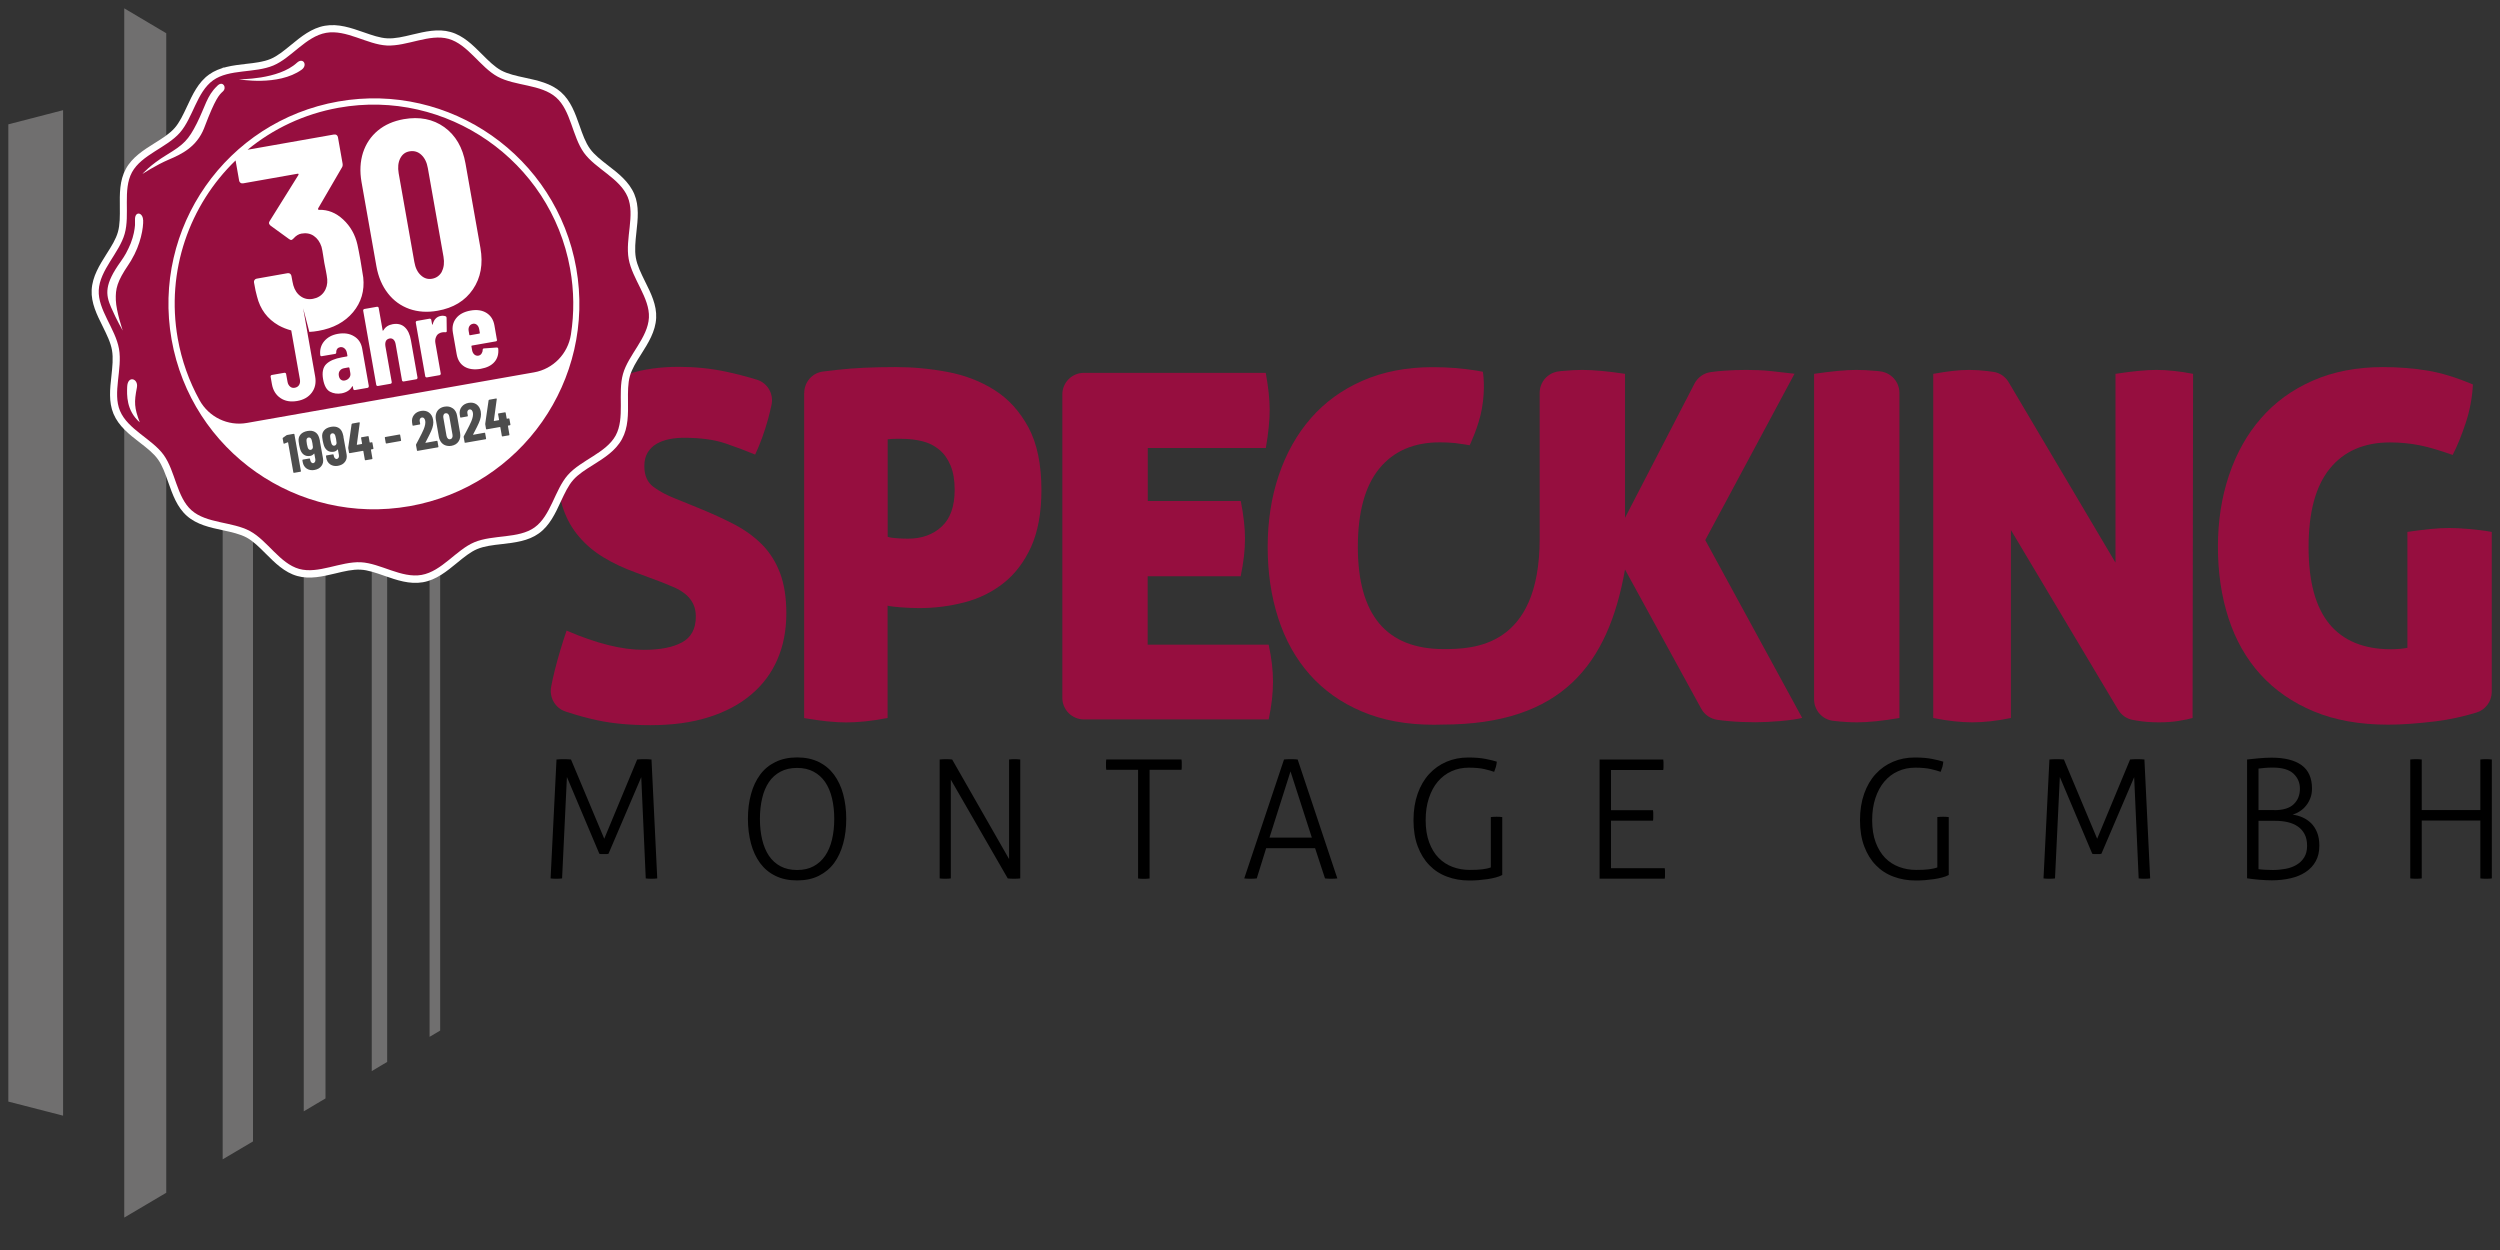 <?xml version="1.0" encoding="UTF-8"?>
<svg id="Ebene_1" data-name="Ebene 1" xmlns="http://www.w3.org/2000/svg" version="1.1" viewBox="0 0 300 150">
  <rect x="0" y="0" width="300" height="150" fill="#333333" stroke="none"/>
  <defs>
    <style>
      .cls-1 {
        fill: #960e3f;
      }

      .cls-1, .cls-2, .cls-3, .cls-4, .cls-5 {
        stroke-width: 0px;
      }

      .cls-2 {
        fill: #706f6f;
      }

      .cls-3 {
        fill: #000;
      }

      .cls-4 {
        fill: #4d4d4d;
      }

      .cls-5 {
        fill: #fff;
      }
    </style>
  </defs>
  <path class="cls-1" d="M83.77,60.94c1.62.66,3.07,1.32,4.37,2,1.29.68,2.4,1.49,3.33,2.43.93.95,1.64,2.08,2.14,3.41s.75,2.94.75,4.83c0,2.04-.36,3.89-1.07,5.52-.71,1.64-1.76,3.05-3.15,4.22-1.39,1.18-3.09,2.08-5.12,2.72-2.02.64-4.35.95-6.97.95-2.39,0-4.5-.19-6.33-.58-1.22-.26-2.51-.61-3.86-1.06-1.24-.41-1.97-1.69-1.72-2.98.13-.67.28-1.36.46-2.07.39-1.52.85-3.08,1.39-4.66,3.55,1.54,6.63,2.31,9.26,2.31,1.97,0,3.5-.3,4.6-.9s1.65-1.63,1.65-3.09c0-.62-.12-1.15-.35-1.59-.23-.44-.54-.82-.93-1.13s-.82-.57-1.3-.78-.97-.41-1.47-.61l-3.24-1.21c-1.39-.5-2.65-1.1-3.79-1.79s-2.11-1.51-2.92-2.46c-.81-.94-1.44-2.03-1.88-3.27-.44-1.23-.66-2.68-.66-4.34,0-2.04.35-3.86,1.04-5.44.69-1.58,1.67-2.92,2.92-4.02s2.77-1.93,4.54-2.49c1.77-.56,3.76-.84,5.96-.84,1.97,0,3.87.19,5.7.58,1.18.25,2.42.57,3.7.96,1.29.39,2.05,1.72,1.76,3.04-.12.56-.27,1.15-.43,1.76-.41,1.48-.92,2.88-1.53,4.19-1-.42-2.18-.87-3.53-1.33-1.35-.46-3.03-.69-5.03-.69-.62,0-1.21.06-1.76.17-.56.12-1.06.3-1.5.55s-.8.6-1.07,1.04c-.27.44-.41.99-.41,1.65,0,1.12.37,1.95,1.1,2.49.73.54,1.6,1,2.6,1.39l2.75,1.12Z"/>
  <path class="cls-1" d="M96.51,47.15c0-1.31.97-2.42,2.28-2.57.54-.06,1.14-.13,1.8-.21,1.83-.21,4.14-.32,6.91-.32,2.04,0,4.11.19,6.19.58,2.08.39,3.96,1.11,5.64,2.17,1.68,1.06,3.04,2.56,4.08,4.48,1.04,1.93,1.56,4.44,1.56,7.52,0,2.74-.42,5.01-1.24,6.83-.83,1.81-1.93,3.26-3.3,4.34-1.37,1.08-2.93,1.85-4.69,2.31s-3.56.69-5.41.69c-.73,0-1.48-.03-2.23-.09s-1.28-.12-1.59-.2v13.48c-1,.19-1.91.33-2.72.41s-1.56.12-2.26.12c-1.35,0-3.03-.17-5.03-.52v-39.02h.01ZM106.52,64.41c.19.08.52.14.98.17.46.04.94.06,1.45.06,1.66,0,3.01-.48,4.05-1.45,1.04-.96,1.56-2.43,1.56-4.4,0-1.16-.16-2.13-.49-2.92-.33-.79-.78-1.43-1.36-1.91s-1.25-.82-2.02-1.01-1.58-.29-2.43-.29h-.81c-.31,0-.62.02-.93.06,0,0,0,11.69,0,11.69Z"/>
  <path class="cls-1" d="M149.4,64.64c0,1.35-.17,2.85-.52,4.51h-11.16v8.21h14.52c.35,1.62.52,3.09.52,4.4,0,1.43-.17,2.95-.52,4.57h-22.17c-1.43,0-2.59-1.16-2.59-2.59v-36.41c0-1.43,1.16-2.59,2.59-2.59h21.82c.15.85.27,1.64.35,2.37s.12,1.43.12,2.08c0,1.27-.15,2.8-.46,4.57h-14.17v6.36h11.16c.34,1.71.51,3.21.51,4.52Z"/>
  <path class="cls-1" d="M222.84,86.68c-.85,0-1.8-.06-2.85-.18-1.31-.15-2.3-1.26-2.3-2.58v-39.06c1.04-.15,1.99-.27,2.83-.35.85-.08,1.6-.12,2.26-.12s1.47.04,2.34.12c.15,0,.31.03.47.05,1.32.14,2.34,1.25,2.34,2.58v39.02c-2.05.35-3.74.52-5.09.52Z"/>
  <path class="cls-1" d="M232,44.86c.85-.15,1.62-.27,2.31-.35.69-.08,1.37-.12,2.02-.12.69,0,1.42.05,2.17.14.26.03.5.07.73.1.76.11,1.42.58,1.81,1.24l12.82,21.65v-22.66c1-.15,1.91-.27,2.72-.35.81-.08,1.54-.12,2.2-.12s1.35.04,2.08.12c.73.08,1.5.19,2.31.35l-.06,41.3c-.39.12-.95.23-1.68.35-.73.12-1.52.17-2.37.17-.96,0-1.83-.07-2.6-.2-.18-.03-.36-.06-.52-.09-.74-.13-1.37-.58-1.76-1.22l-12.87-21.57v22.56c-1.7.35-3.24.52-4.63.52s-2.95-.17-4.69-.52v-41.3h.01Z"/>
  <path class="cls-1" d="M288.88,63.83c1.04-.15,1.97-.27,2.78-.35.81-.08,1.56-.12,2.26-.12.66,0,1.45.04,2.37.12.93.08,1.83.19,2.72.35v19.19c0,1.15-.75,2.16-1.85,2.49-1.65.5-3.27.85-4.89,1.05-2.22.27-4.12.4-5.7.4-3.39,0-6.36-.53-8.91-1.59-2.55-1.06-4.68-2.54-6.39-4.42-1.72-1.89-3-4.15-3.85-6.77-.85-2.62-1.27-5.48-1.27-8.56s.44-5.95,1.33-8.59c.89-2.64,2.17-4.93,3.85-6.85,1.68-1.93,3.75-3.43,6.22-4.51,2.47-1.08,5.26-1.62,8.39-1.62,1.85,0,3.62.14,5.29.41,1.68.27,3.52.83,5.52,1.68-.08,1.58-.37,3.12-.87,4.63-.5,1.5-1.02,2.78-1.56,3.82-.77-.27-1.47-.5-2.11-.69-.64-.19-1.24-.35-1.82-.46-.58-.12-1.16-.2-1.74-.26-.58-.06-1.2-.09-1.85-.09-3.12,0-5.53,1.05-7.23,3.15-1.7,2.1-2.54,5.23-2.54,9.4s.83,7.2,2.49,9.23c1.66,2.02,4.13,3.04,7.4,3.04.73,0,1.39-.06,1.97-.17v-13.91h0Z"/>
  <path class="cls-1" d="M204.63,64.81l10.71-19.96c-.35-.04-.76-.09-1.24-.14-.48-.06-.98-.12-1.5-.17-.52-.06-1.05-.1-1.59-.12s-1.02-.03-1.45-.03c-.89,0-1.76.03-2.6.09-.5.03-1.05.09-1.66.17-.84.11-1.57.63-1.96,1.38l-8.34,16.11v-17.28c-1-.15-1.94-.27-2.81-.35-.87-.08-1.65-.12-2.34-.12s-1.41.04-2.26.12c-.16,0-.33.03-.5.05-1.32.14-2.33,1.25-2.33,2.58v17.5c0,13.09-8.02,13.25-11.52,13.25-6.86,0-10.3-4.09-10.3-12.26,0-4.16.86-7.3,2.57-9.4,1.72-2.1,4.14-3.15,7.26-3.15.66,0,1.27.03,1.85.09s1.74.26,1.74.26c0,0,1.07-2.21,1.46-4.35.47-2.6.12-4.47.12-4.47,0,0-.52-.1-.77-.14-1.66-.27-3.41-.41-5.26-.41-3.12,0-5.92.54-8.39,1.62-2.47,1.08-4.54,2.58-6.22,4.51-1.68,1.93-2.96,4.21-3.85,6.85s-1.33,5.51-1.33,8.59.42,5.94,1.27,8.56c.85,2.62,2.11,4.88,3.79,6.77s3.76,3.37,6.25,4.42c2.49,1.06,5.37,1.59,8.65,1.59.34,0,.67-.01,1.01-.02h0c14.39,0,19.91-7.29,21.91-18.61l9.15,16.71c.4.73,1.12,1.21,1.94,1.33.41.06.85.11,1.32.15,1.04.1,2.12.14,3.24.14.89,0,1.88-.05,2.98-.14,1.1-.1,1.98-.22,2.63-.38l-11.63-21.34Z"/>
  <path class="cls-2" d="M7.57,13.22v120.66l-6.57-1.69V14.92l6.57-1.7ZM19.95,143.13V3.99l-5.04-2.99v145.11l5.04-2.98ZM30.36,136.97V10.15l-3.64-2.15v131.12l3.64-2.15ZM39.06,131.81V15.3l-2.61-1.54v119.6l2.61-1.55ZM46.46,127.43V19.68l-1.85-1.09v109.94l1.85-1.1ZM51.55,124.42l1.27-.75V23.45l-1.27-.75v101.72Z"/>
  <g>
    <path class="cls-3" d="M66.78,91.14c.08-.01.2-.02.38-.03.17-.01.33-.01.48-.01s.3,0,.48.01c.17.01.3.02.4.03l3.99,9.51,3.95-9.51c.08-.01.21-.02.39-.03s.33-.01.47-.01c.13,0,.28,0,.46.01.17.01.3.02.4.03l.69,14.27c-.09.01-.2.02-.32.03s-.24.01-.36.01c-.13,0-.26,0-.39-.01s-.23-.02-.31-.03l-.54-12.15-3.93,9.19c-.09.03-.19.04-.28.04h-.55c-.09,0-.18-.01-.27-.04l-3.89-9.21-.58,12.17c-.09.01-.2.02-.32.03s-.24.01-.36.01c-.13,0-.26,0-.39-.01s-.23-.02-.31-.03l.71-14.27Z"/>
    <path class="cls-3" d="M95.65,105.65c-.99,0-1.86-.18-2.6-.55-.74-.36-1.35-.87-1.84-1.53-.48-.66-.85-1.44-1.09-2.34-.24-.91-.37-1.9-.37-2.97s.12-2.06.37-2.96c.24-.9.61-1.68,1.09-2.33.48-.66,1.09-1.16,1.84-1.53.74-.36,1.61-.55,2.6-.55s1.86.18,2.6.55c.74.36,1.35.87,1.84,1.53.48.66.85,1.43,1.09,2.33s.37,1.88.37,2.96-.12,2.06-.37,2.97-.61,1.69-1.09,2.34c-.48.65-1.1,1.16-1.84,1.53-.74.37-1.6.55-2.6.55ZM95.65,104.4c.77,0,1.43-.15,1.98-.45.56-.3,1.02-.72,1.39-1.26s.64-1.19.82-1.94.27-1.58.27-2.48-.09-1.73-.27-2.48-.45-1.4-.82-1.94-.83-.95-1.39-1.25-1.22-.45-1.98-.45-1.43.15-1.99.45c-.56.3-1.03.71-1.39,1.25s-.64,1.18-.81,1.94c-.18.75-.27,1.58-.27,2.48s.09,1.73.27,2.48.45,1.4.81,1.94.83.96,1.39,1.26c.56.3,1.23.45,1.99.45Z"/>
    <path class="cls-3" d="M112.76,91.14c.09-.01.21-.02.37-.03.15-.01.28-.01.39-.01s.23,0,.38.01c.15.01.26.02.36.03l6.83,11.95v-11.95c.09-.01.2-.02.31-.03s.23-.01.35-.01c.11,0,.22,0,.35.01s.23.02.33.03v14.27c-.08.01-.2.02-.35.03s-.29.01-.41.01c-.11,0-.23,0-.38-.01-.15-.01-.27-.02-.36-.03l-6.83-11.85v11.85c-.09.01-.2.02-.31.03s-.23.01-.35.01c-.13,0-.26,0-.38-.01-.12-.01-.22-.02-.3-.03v-14.27Z"/>
    <path class="cls-3" d="M136.58,92.38h-3.83c0-.08-.02-.18-.03-.29s0-.22,0-.33c0-.09,0-.2,0-.32s.02-.22.03-.3h9.03c0,.08.02.17.03.28s0,.21,0,.32c0,.09,0,.2,0,.33,0,.13-.02.23-.03.31h-3.83v13.04c-.09.01-.2.02-.32.03-.12.01-.24.01-.36.01-.13,0-.26,0-.39-.01s-.23-.02-.31-.03v-13.04h.01Z"/>
    <path class="cls-3" d="M154.08,91.14c.09-.01.22-.02.38-.03s.3-.01.44-.01c.15,0,.29,0,.45.01.15.01.27.02.37.03l4.76,14.27c-.08.01-.19.02-.34.03s-.28.01-.42.01c-.12,0-.25,0-.38-.01s-.25-.02-.34-.03l-1.19-3.63h-5.87l-1.13,3.63c-.11.01-.23.02-.37.03s-.27.01-.39.01c-.13,0-.27,0-.41-.01s-.25-.02-.33-.03l4.77-14.27ZM157.42,100.51l-2.56-7.94-2.52,7.94h5.08Z"/>
    <path class="cls-3" d="M178.89,98.05c.09-.01.2-.02.34-.03.13-.01.25-.01.36-.01.12,0,.24,0,.36.01s.22.02.32.03v6.95c-.23.12-.49.22-.8.3s-.64.15-.99.2c-.35.05-.71.09-1.08.12-.37.03-.73.04-1.09.04-.95,0-1.84-.15-2.66-.46-.82-.3-1.53-.76-2.12-1.37-.6-.61-1.06-1.36-1.4-2.26s-.51-1.94-.51-3.14.17-2.25.5-3.19c.33-.93.79-1.72,1.38-2.36.59-.64,1.28-1.13,2.08-1.47.8-.34,1.67-.51,2.61-.51.83,0,1.53.06,2.08.17.56.11,1.01.22,1.35.33-.03.24-.06.44-.11.62-.05.17-.12.37-.21.6-.29-.11-.68-.21-1.17-.33-.49-.11-1.11-.17-1.87-.17s-1.45.14-2.08.43c-.63.28-1.18.7-1.64,1.24s-.81,1.2-1.07,1.98c-.26.78-.39,1.67-.39,2.66s.14,1.9.42,2.65.65,1.37,1.13,1.86c.48.49,1.04.85,1.68,1.09s1.33.36,2.05.36c.6,0,1.1-.02,1.5-.07s.75-.12,1.04-.23v-6.04h-.01Z"/>
    <path class="cls-3" d="M191.95,91.14h7.64c0,.08.02.18.03.29s0,.22,0,.33c0,.09,0,.2,0,.33,0,.13-.02.23-.03.31h-6.27v4.82h5.04c0,.08.02.18.03.29s0,.22,0,.33c0,.09,0,.2,0,.33,0,.13-.02.23-.03.31h-5.04v5.7h6.45c0,.08.02.18.03.29s0,.22,0,.33c0,.09,0,.2,0,.33,0,.13-.02.23-.03.31h-7.82v-14.3h0Z"/>
    <path class="cls-3" d="M232.47,98.05c.09-.01.2-.02.34-.03.13-.01.25-.01.36-.01.12,0,.24,0,.36.01s.22.02.32.03v6.95c-.22.12-.49.22-.8.3s-.64.15-.99.2c-.35.05-.71.09-1.08.12-.37.03-.73.04-1.09.04-.95,0-1.84-.15-2.66-.46-.82-.3-1.53-.76-2.12-1.37-.6-.61-1.06-1.36-1.4-2.26s-.51-1.94-.51-3.14.17-2.25.5-3.19c.33-.93.79-1.72,1.38-2.36.59-.64,1.28-1.13,2.08-1.47.8-.34,1.67-.51,2.61-.51.83,0,1.53.06,2.08.17.56.11,1.01.22,1.35.33-.03.24-.06.44-.11.62-.05.17-.12.37-.21.6-.29-.11-.68-.21-1.17-.33-.49-.11-1.11-.17-1.87-.17s-1.45.14-2.08.43c-.64.28-1.18.7-1.64,1.24s-.81,1.2-1.07,1.98c-.26.78-.39,1.67-.39,2.66s.14,1.9.42,2.65.66,1.37,1.13,1.86c.48.49,1.04.85,1.68,1.09s1.33.36,2.05.36c.6,0,1.1-.02,1.5-.07s.75-.12,1.04-.23v-6.04h-.01Z"/>
    <path class="cls-3" d="M245.93,91.14c.08-.01.21-.02.38-.03s.33-.01.48-.01.3,0,.48.01c.17.01.3.02.4.03l3.99,9.51,3.95-9.51c.08-.01.21-.02.39-.03.18-.01.33-.01.47-.01.13,0,.28,0,.46.01.17.01.3.02.4.03l.69,14.27c-.09.01-.2.02-.32.03s-.24.01-.36.01c-.13,0-.26,0-.39-.01s-.23-.02-.31-.03l-.54-12.15-3.93,9.19c-.09.03-.19.04-.28.04h-.55c-.09,0-.18-.01-.27-.04l-3.89-9.21-.58,12.17c-.09.01-.2.02-.32.03-.12.01-.24.01-.36.01-.13,0-.26,0-.39-.01s-.23-.02-.31-.03l.71-14.27Z"/>
    <path class="cls-3" d="M269.65,91.14c.13-.01.32-.03.57-.06s.51-.05.78-.08c.28-.03.56-.05.84-.06.28-.01.54-.02.76-.02,1.56,0,2.76.3,3.59.9s1.25,1.54,1.25,2.81c0,.41-.06.78-.19,1.12-.13.34-.29.64-.51.91-.21.27-.46.5-.74.68-.28.19-.58.32-.88.42.41.05.81.16,1.19.33s.72.4,1.02.69c.3.3.54.67.72,1.11s.27.98.27,1.6c0,.72-.14,1.33-.43,1.85-.28.52-.68.95-1.19,1.29-.51.34-1.11.6-1.81.76-.69.16-1.45.25-2.27.25-.21,0-.45-.01-.71-.02-.26-.01-.53-.03-.8-.05-.27-.02-.54-.05-.79-.08-.26-.03-.48-.06-.67-.09v-14.26ZM272.9,97.22c1.07,0,1.86-.24,2.35-.72.5-.48.74-1.1.74-1.87,0-.71-.26-1.31-.78-1.8-.52-.48-1.35-.72-2.47-.72-.34,0-.67.01-.98.04s-.56.05-.74.08v4.98h1.88ZM271.02,104.3c.19.03.43.05.74.07s.64.03.98.03c.52,0,1.02-.05,1.52-.14s.94-.25,1.32-.48c.38-.22.69-.52.92-.89s.35-.83.35-1.39-.1-1.02-.3-1.4c-.2-.38-.47-.69-.81-.92-.34-.24-.75-.41-1.21-.52-.46-.11-.96-.16-1.49-.16h-2.02v5.8h0Z"/>
    <path class="cls-3" d="M289.23,91.14c.09-.01.21-.02.34-.03s.25-.01.36-.01c.12,0,.24,0,.36.01s.22.02.32.03v6.07h7.03v-6.07c.09-.01.2-.02.32-.03s.24-.01.36-.01c.11,0,.22,0,.36.01.13.01.25.02.34.03v14.27c-.08.01-.18.02-.31.03s-.25.01-.39.01c-.12,0-.24,0-.36-.01s-.22-.02-.32-.03v-6.95h-7.03v6.95c-.09.01-.2.02-.32.03s-.24.01-.36.01c-.13,0-.26,0-.39-.01s-.23-.02-.31-.03v-14.27h0Z"/>
  </g>
  <g>
    <path class="cls-5" d="M76.3,30.93c-.16-.93-.05-1.97.07-3.08.17-1.53.35-3.12-.25-4.55-.63-1.49-1.91-2.49-3.16-3.45-.85-.66-1.65-1.28-2.17-2.01-.54-.75-.88-1.72-1.24-2.75-.52-1.47-1.05-2.99-2.24-4.04-1.19-1.05-2.77-1.39-4.3-1.72-1.07-.23-2.07-.45-2.87-.88-.79-.43-1.52-1.16-2.28-1.92-1.11-1.11-2.25-2.26-3.79-2.69-1.51-.43-3.07-.05-4.59.31-1.07.26-2.08.5-3.01.45-.88-.04-1.83-.38-2.84-.73-1.49-.52-3.03-1.06-4.64-.78s-2.87,1.32-4.09,2.32c-.83.68-1.61,1.32-2.42,1.66-.86.36-1.89.48-2.98.6-1.54.18-3.14.36-4.42,1.28-1.3.93-1.98,2.41-2.64,3.83-.46.98-.89,1.91-1.49,2.59-.6.68-1.47,1.23-2.4,1.81-1.32.83-2.69,1.69-3.45,3.09-.76,1.39-.74,3-.72,4.56.01,1.09.02,2.13-.23,3.01-.24.86-.78,1.72-1.36,2.63-.84,1.33-1.71,2.71-1.79,4.33-.08,1.55.63,2.98,1.32,4.36.49,1,.96,1.94,1.12,2.87s.05,1.97-.07,3.08c-.17,1.53-.35,3.12.25,4.55.63,1.49,1.91,2.49,3.16,3.45.85.66,1.65,1.28,2.17,2.01.54.75.88,1.72,1.24,2.75.52,1.47,1.05,2.99,2.24,4.04,1.19,1.05,2.77,1.39,4.3,1.72,1.07.23,2.07.45,2.87.88.79.43,1.52,1.16,2.28,1.92,1.11,1.11,2.25,2.26,3.79,2.69,1.51.43,3.07.05,4.59-.31,1.07-.26,2.08-.5,3.01-.45.88.04,1.83.38,2.84.73,1.49.52,3.03,1.06,4.64.78s2.87-1.32,4.09-2.32c.83-.68,1.61-1.32,2.42-1.66.86-.36,1.89-.48,2.98-.6,1.54-.18,3.14-.36,4.42-1.28,1.3-.93,1.98-2.4,2.64-3.83.46-.98.89-1.91,1.49-2.59.6-.68,1.47-1.23,2.4-1.81,1.32-.83,2.69-1.69,3.45-3.09.76-1.39.74-3,.72-4.56-.01-1.09-.02-2.13.23-3.01.24-.86.78-1.72,1.36-2.63.84-1.33,1.71-2.71,1.79-4.33.08-1.55-.63-2.98-1.32-4.36-.49-1-.96-1.94-1.12-2.87Z"/>
    <g>
      <path class="cls-1" d="M75.32,23.63c-.94-2.24-3.85-3.37-5.24-5.29-1.41-1.96-1.56-5.07-3.35-6.65-1.8-1.59-4.91-1.35-7.01-2.49-2.1-1.14-3.58-3.89-5.9-4.54-2.28-.64-4.97.91-7.4.8-2.35-.12-4.87-1.95-7.29-1.52s-4.16,3.01-6.33,3.92c-2.24.94-5.3.4-7.23,1.78-1.96,1.41-2.41,4.49-3.99,6.29-1.59,1.8-4.59,2.64-5.74,4.74-1.14,2.1-.22,5.07-.88,7.39-.64,2.28-2.99,4.34-3.11,6.76-.12,2.35,2,4.62,2.43,7.04s-.79,5.28.12,7.44c.94,2.24,3.85,3.37,5.24,5.29,1.41,1.96,1.56,5.07,3.35,6.65,1.8,1.59,4.91,1.35,7.01,2.49,2.1,1.14,3.58,3.89,5.9,4.54,2.28.64,4.97-.91,7.4-.8,2.35.12,4.87,1.95,7.29,1.52s4.16-3.01,6.33-3.92c2.24-.94,5.3-.4,7.23-1.78,1.96-1.41,2.41-4.49,3.99-6.29,1.59-1.8,4.59-2.64,5.74-4.74,1.14-2.1.22-5.07.88-7.39.64-2.28,2.99-4.34,3.11-6.76.12-2.35-2-4.62-2.43-7.04s.79-5.28-.12-7.44ZM35.63,7.53c.75-.69,1.33.29.56.84-2.83,2.01-7.54,1.14-7.54,1.14,0,0,4.75.08,6.98-1.98ZM20.01,18.58c2.04-1.24,2.6-1.77,3.62-3.8.98-1.95,1.2-3.3,2.41-4.44.05-.05.1-.11.16-.15.59-.45,1.04.34.54.79-.44.4-.9.85-2.19,4.25-.02.06-.05.11-.06.16-.89,2.24-2.69,3.11-4.23,3.76-1.57.67-3.17,1.73-3.17,1.73,0,0,.88-1.06,2.92-2.3ZM16.43,46.49c-.35,1.8-.32,2.43.34,4.19-1.64-1.43-1.54-3.34-1.51-4.25.05-1.44,1.37-1,1.17.05ZM17.18,26.39c.04.92-.28,2.92-1.43,4.84-.01.02-.02.04-.03.05,0,0,0,.02-.01.02,0,0,0,0,0,0-.09.15-.19.31-.3.47-1.37,2.03-1.56,2.88-1.51,4.25s.83,3.65.83,3.65c0,0-.72-1.22-1.4-2.79-.68-1.57-.8-2.77,1.16-5.5.24-.33.44-.66.62-.97.24-.44.42-.84.57-1.2.36-.92.48-1.69.52-2.19.01-.21.01-.42,0-.64-.04-1.09.94-.92.97.02ZM49.15,60.74c-13.41,2.36-26.19-6.59-28.56-20-2.36-13.41,6.59-26.19,20-28.56,13.41-2.36,26.19,6.59,28.56,20,2.36,13.41-6.59,26.19-20,28.56Z"/>
      <path class="cls-1" d="M41.86,44.08l-.54.1c-.24.04-.42.14-.54.31-.12.16-.16.36-.12.6.04.22.12.38.25.47.13.1.28.13.46.1.21-.04.39-.14.52-.3.14-.16.19-.36.15-.59l-.11-.62s-.03-.06-.08-.05Z"/>
      <path class="cls-1" d="M56.74,38.86c-.18.03-.32.13-.42.29-.09.16-.12.35-.08.57l.08.46s.03.06.08.05l1.13-.2s.06-.03.05-.08l-.08-.46c-.04-.22-.13-.39-.27-.51-.14-.12-.31-.16-.49-.13Z"/>
      <path class="cls-1" d="M53.02,32.58c.25-.48.32-1.07.2-1.77l-1.88-10.64c-.12-.7-.39-1.23-.79-1.6-.4-.37-.87-.5-1.4-.41s-.89.38-1.13.86c-.24.48-.3,1.07-.18,1.77l1.88,10.64c.12.7.38,1.24.78,1.6.39.37.84.51,1.35.42s.92-.38,1.18-.86Z"/>
      <path class="cls-1" d="M40.63,12.93c-4.16.75-7.87,2.53-10.92,5.04l10.37-1.83c.11-.02.23,0,.32.07.08.06.13.14.15.24l.56,3.18c.03.19,0,.35-.08.47l-2.85,4.9c-.04.12-.01.18.1.18,1.07-.03,2.03.35,2.9,1.16.87.81,1.44,1.82,1.71,3.01.1.44.22,1.08.37,1.91.15.87.26,1.55.33,2.04.17,1.59-.24,2.98-1.22,4.16-.99,1.18-2.37,1.93-4.15,2.24-.38.07-.74.11-1.1.13l-.74-2.83.5,2.84.07.42.87,4.92c.13.75,0,1.39-.4,1.93-.4.54-.99.88-1.77,1.01s-1.44.02-1.99-.35c-.55-.37-.9-.93-1.03-1.67l-.16-.91s0-.08.03-.12c.03-.04.06-.06.1-.07l1.54-.27s.08,0,.12.03c.04.03.06.06.07.1l.17.94c.04.26.15.45.31.59s.35.18.57.14.4-.15.51-.33c.11-.18.14-.4.1-.66l-1.04-5.89c-.53-.14-1.04-.34-1.51-.6-1.35-.77-2.22-1.93-2.6-3.48-.11-.37-.23-.93-.36-1.68-.04-.21.1-.41.31-.45l3.73-.66c.21-.04.41.1.45.32.09.53.17.91.23,1.14.17.58.46,1.02.89,1.32.42.3.91.4,1.46.3s1.01-.37,1.32-.81c.31-.44.44-.95.4-1.53-.03-.3-.09-.66-.17-1.07-.08-.41-.14-.71-.18-.9-.03-.17-.08-.47-.14-.89-.06-.43-.13-.78-.2-1.05-.19-.58-.5-1.01-.92-1.3-.42-.29-.92-.38-1.49-.28-.34.06-.66.26-.95.59-.11.11-.19.16-.23.17-.09.02-.19-.02-.31-.11l-2.22-1.61c-.11-.11-.17-.2-.18-.26-.01-.08.01-.18.08-.28l3.43-5.5c.08-.15.05-.21-.1-.18l-6.51,1.15c-.11.02-.23,0-.33-.07-.08-.06-.13-.14-.15-.24l-.43-2.44c-5.52,5.34-8.37,13.23-6.94,21.36.47,2.67,1.37,5.15,2.61,7.4,1.12,2.04,3.41,3.15,5.7,2.74l34.45-6.07c2.29-.4,4.06-2.23,4.42-4.53.4-2.56.39-5.23-.1-7.93-2.33-12.94-14.84-21.62-27.78-19.29ZM44.25,46.35s0,.08-.03.12c-.03.04-.06.06-.1.07l-1.54.27s-.08,0-.12-.03c-.04-.03-.06-.06-.07-.1l-.05-.29s-.02-.04-.04-.05c-.02,0-.04,0-.05.04-.23.43-.65.7-1.24.82-.51.09-.98.03-1.4-.19-.42-.22-.7-.72-.84-1.51s-.02-1.42.38-1.81c.4-.39,1.02-.66,1.88-.81l.61-.11s.06-.03.05-.08l-.06-.33c-.04-.24-.14-.42-.29-.55-.15-.13-.33-.18-.52-.15-.15.03-.27.09-.35.2-.08.11-.13.25-.12.42,0,.11-.04.17-.14.19l-1.59.27c-.11.02-.17-.02-.19-.13-.07-.65.09-1.21.48-1.67.39-.46.94-.76,1.64-.88.75-.13,1.39-.04,1.93.29.54.32.86.81.98,1.47l.8,4.52ZM50.1,45.32s0,.08-.03.12c-.03.04-.06.06-.1.07l-1.54.27s-.08,0-.12-.03c-.04-.03-.06-.06-.07-.1l-.76-4.33c-.04-.25-.13-.44-.26-.57-.13-.12-.29-.17-.48-.13s-.35.14-.43.3c-.08.16-.1.38-.06.64l.76,4.3s0,.08-.03.12c-.03.04-.06.06-.1.07l-1.54.27s-.08,0-.12-.03c-.04-.03-.06-.06-.07-.1l-1.57-8.92s0-.08.03-.12c.03-.04.06-.06.1-.07l1.54-.27s.08,0,.12.03c.04.03.06.06.07.1l.48,2.72s.02.04.03.03.04-.03.08-.08c.22-.38.59-.62,1.1-.71.59-.1,1.07.02,1.44.36.37.34.62.87.74,1.58l.79,4.47ZM46.55,35.2c-.69-.88-1.15-1.96-1.38-3.24l-1.79-10.13c-.22-1.27-.16-2.44.18-3.51.35-1.07.94-1.95,1.78-2.65.84-.7,1.88-1.15,3.11-1.37,1.89-.33,3.51-.01,4.87.96,1.35.98,2.2,2.43,2.54,4.36l1.79,10.13c.34,1.93.04,3.59-.9,4.97-.94,1.38-2.35,2.24-4.24,2.57-1.23.22-2.36.14-3.39-.22-1.03-.37-1.89-.99-2.58-1.88ZM53.59,38.14l.02,1.59c0,.1-.05.14-.17.14-.1-.02-.22-.01-.37.01-.13.02-.24.06-.33.11-.19.08-.33.23-.42.46-.1.23-.12.48-.07.74l.64,3.64s0,.08-.03.12c-.03.04-.06.06-.1.07l-1.54.27s-.08,0-.12-.03c-.04-.03-.06-.06-.07-.1l-1.14-6.46s0-.08.03-.12c.03-.04.06-.06.1-.07l1.54-.27s.08,0,.12.03c.04.03.06.06.07.1l.1.54s.02.05.03.06c.01,0,.03-.01.04-.04.15-.59.48-.93.98-1.02.22-.04.42-.02.59.05.07.03.1.1.1.19ZM59.65,40.77s0,.08-.03.12c-.03.04-.06.06-.1.07l-2.9.51s-.06.03-.05.08l.08.47c.04.22.13.39.27.52.14.12.31.17.49.14.16-.03.28-.11.37-.24.09-.13.14-.28.14-.45,0-.12.06-.18.16-.18l1.53-.11c.11,0,.17.05.18.15.06.63-.09,1.16-.45,1.58-.36.42-.91.7-1.66.83s-1.43.05-1.94-.26c-.51-.31-.82-.81-.94-1.5l-.45-2.57c-.12-.67,0-1.24.38-1.73.37-.48.95-.79,1.72-.93s1.42-.04,1.93.28c.52.33.83.82.95,1.49l.3,1.73Z"/>
    </g>
    <path class="cls-4" d="M34.45,52.2l.79-.14s.04,0,.06.01c.02.01.03.03.03.05l.78,4.4s0,.04-.01.06c-.01.02-.03.03-.05.03l-.76.13s-.04,0-.06-.01c-.02-.01-.03-.03-.03-.05l-.63-3.59s0-.02-.01-.02c0,0-.02,0-.02,0l-.43.17h-.02s-.06,0-.07-.05l-.1-.56s0-.08.04-.1l.42-.3s.05-.03.09-.04ZM38.39,52.89c-.03-.15-.06-.27-.09-.35-.1-.34-.27-.57-.52-.71-.25-.14-.54-.17-.89-.11-.37.07-.65.21-.84.44s-.26.51-.21.86c.02.17.04.3.06.39.03.15.06.28.09.38.08.33.22.58.44.75.22.17.48.22.79.17.18-.03.33-.12.46-.27,0-.01.02-.01.02-.01,0,0,.01,0,.02.02l.12.66c.02.12,0,.23-.04.31-.05.09-.12.14-.21.16-.07.01-.15-.01-.22-.08-.07-.07-.12-.16-.14-.28l-.03-.14s-.01-.04-.03-.05c-.02-.01-.04-.02-.06-.01l-.76.13s-.04.01-.05.03-.02.04-.01.06l.03.2c.06.35.22.61.48.79.26.17.57.23.92.17.38-.07.66-.22.85-.48.19-.25.25-.55.19-.91l-.38-2.1ZM37.55,53.59c0,.11-.01.19-.06.26-.04.07-.11.11-.2.13s-.15,0-.22-.05c-.06-.05-.11-.12-.14-.22-.04-.15-.08-.28-.1-.4,0-.05-.03-.18-.05-.39,0-.12,0-.22.05-.29.04-.07.11-.12.19-.13s.16,0,.23.05c.06.05.11.13.15.24.04.16.07.29.09.4.02.09.03.22.05.39ZM41.22,52.39c-.03-.15-.06-.27-.09-.35-.1-.34-.27-.57-.52-.71-.25-.14-.54-.17-.89-.11-.37.07-.65.21-.84.44s-.26.51-.21.86c.02.17.04.3.06.39.03.15.06.28.09.38.08.33.22.58.44.75.22.17.48.22.79.17.18-.03.33-.12.46-.27,0-.01.02-.01.02-.01,0,0,.01,0,.02.02l.12.66c.02.12,0,.23-.04.31-.05.09-.12.14-.21.16-.07.01-.15-.01-.22-.08-.07-.07-.12-.16-.14-.28l-.03-.14s-.01-.04-.03-.05c-.02-.01-.04-.02-.06-.01l-.76.13s-.04.01-.05.03-.02.04-.01.06l.03.2c.06.35.22.61.48.79.26.17.57.23.92.17.38-.07.66-.22.85-.48.19-.25.25-.55.19-.91l-.38-2.1ZM40.39,53.09c0,.11-.01.19-.06.26-.04.07-.11.11-.2.13s-.15,0-.22-.05c-.06-.05-.11-.12-.14-.22-.04-.15-.08-.28-.1-.4,0-.05-.03-.18-.05-.39,0-.12,0-.22.05-.29.04-.07.11-.12.19-.13s.16,0,.23.05c.06.05.11.13.15.24.04.16.07.29.09.4.02.09.03.22.05.39ZM44.66,53.08s.03.03.03.05l.12.67s0,.04-.01.06c-.01.02-.03.03-.05.03l-.21.04s-.03.02-.03.04l.18,1.04s0,.04-.01.06-.03.03-.05.03l-.76.13s-.04,0-.06-.01c-.02-.01-.03-.03-.03-.05l-.18-1.04s-.02-.03-.04-.03l-1.59.28s-.04,0-.06-.01c-.02-.01-.03-.03-.03-.05l-.09-.53s0-.07,0-.1l.4-2.78s.03-.07.07-.08l.83-.15s.05,0,.06.01c.02.01.02.04.02.07l-.35,2.59s.01.04.03.03l.57-.1s.03-.02.03-.04l-.12-.68s0-.04.01-.06c.01-.02.03-.03.05-.03l.76-.13s.04,0,.06.01.03.03.03.05l.12.68s.02.03.04.03l.21-.04s.04,0,.06.01ZM46.32,53.21s-.03-.03-.03-.05l-.11-.63s0-.04.01-.06c.01-.02.03-.03.05-.03l1.69-.3s.04,0,.06.01c.02.01.03.03.03.05l.11.63s0,.04-.01.06c-.01.02-.03.03-.05.03l-1.69.3s-.04,0-.06-.01ZM50.07,54.12s-.03-.03-.03-.05l-.12-.66s0-.07.02-.1c.13-.26.23-.44.28-.53.3-.56.5-.98.62-1.26.17-.41.23-.75.19-1.01-.03-.15-.08-.26-.15-.33-.07-.07-.16-.1-.26-.08s-.17.07-.22.16c-.05.09-.06.2-.03.32l.05.27s0,.04-.01.06c-.01.02-.03.03-.05.03l-.77.14s-.04,0-.06-.01c-.02-.01-.03-.03-.03-.05l-.05-.31c-.05-.36.03-.67.23-.92.2-.26.49-.42.85-.48s.68,0,.94.19c.26.19.43.47.5.85.04.23.04.45,0,.66s-.11.46-.23.72c-.1.23-.29.62-.58,1.17l-.11.21s0,.02,0,.03c0,0,.02.01.03,0l1.33-.24s.04,0,.06.01c.02.01.03.03.03.05l.11.63s0,.04-.01.06c-.01.02-.03.03-.05.03l-2.41.42s-.04,0-.06-.01ZM54.33,49c-.28-.2-.61-.27-.99-.2-.25.04-.46.14-.64.28-.17.14-.29.32-.36.54-.07.22-.08.46-.04.72l.36,2.07c.05.26.14.48.28.66.14.18.32.31.53.38s.44.09.69.05c.39-.07.68-.24.87-.53.19-.28.25-.62.18-1.02l-.36-2.07c-.07-.39-.24-.69-.52-.89ZM54.3,52.17c.03.14.01.26-.04.36-.05.1-.13.16-.24.18s-.2-.01-.28-.09c-.08-.08-.13-.18-.16-.33l-.38-2.17c-.03-.14-.01-.26.04-.36.05-.1.13-.16.23-.17s.2,0,.29.08c.08.07.14.18.16.33l.38,2.17ZM55.79,53.15s-.03-.03-.03-.05l-.12-.66s0-.07.02-.1c.13-.26.23-.44.28-.53.3-.56.5-.98.62-1.26.17-.41.23-.75.19-1.01-.03-.15-.08-.26-.15-.33-.07-.07-.16-.1-.26-.08s-.17.07-.22.16c-.05.09-.06.2-.03.32l.05.27s0,.04-.01.06c-.01.02-.03.03-.05.03l-.77.14s-.04,0-.06-.01c-.02-.01-.03-.03-.03-.05l-.05-.31c-.05-.36.03-.67.23-.92.2-.26.49-.42.85-.48s.68,0,.94.19c.26.19.43.47.5.85.04.23.04.45,0,.66s-.11.46-.23.72c-.1.23-.29.62-.58,1.17l-.11.21s0,.02,0,.03c0,0,.02.01.03,0l1.33-.24s.04,0,.06.01c.02.01.03.03.03.05l.11.63s0,.04-.01.06c-.01.02-.03.03-.05.03l-2.41.42s-.04,0-.06-.01ZM61.1,50.22s.03.03.03.05l.12.67s0,.04-.01.06c-.01.02-.03.03-.05.03l-.21.04s-.03.02-.03.04l.18,1.04s0,.04-.01.06-.03.03-.05.03l-.76.13s-.04,0-.06-.01c-.02-.01-.03-.03-.03-.05l-.18-1.04s-.02-.03-.04-.03l-1.59.28s-.04,0-.06-.01c-.02-.01-.03-.03-.03-.05l-.09-.53s0-.07,0-.1l.4-2.78s.03-.07.07-.08l.83-.15s.05,0,.06.01c.02.01.02.04.02.07l-.35,2.59s.01.04.03.03l.57-.1s.03-.02.03-.04l-.12-.68s0-.04.01-.06c.01-.02.03-.03.05-.03l.76-.13s.04,0,.06.01.03.03.03.05l.12.68s.02.03.04.03l.21-.04s.04,0,.06.01Z"/>
  </g>
</svg>